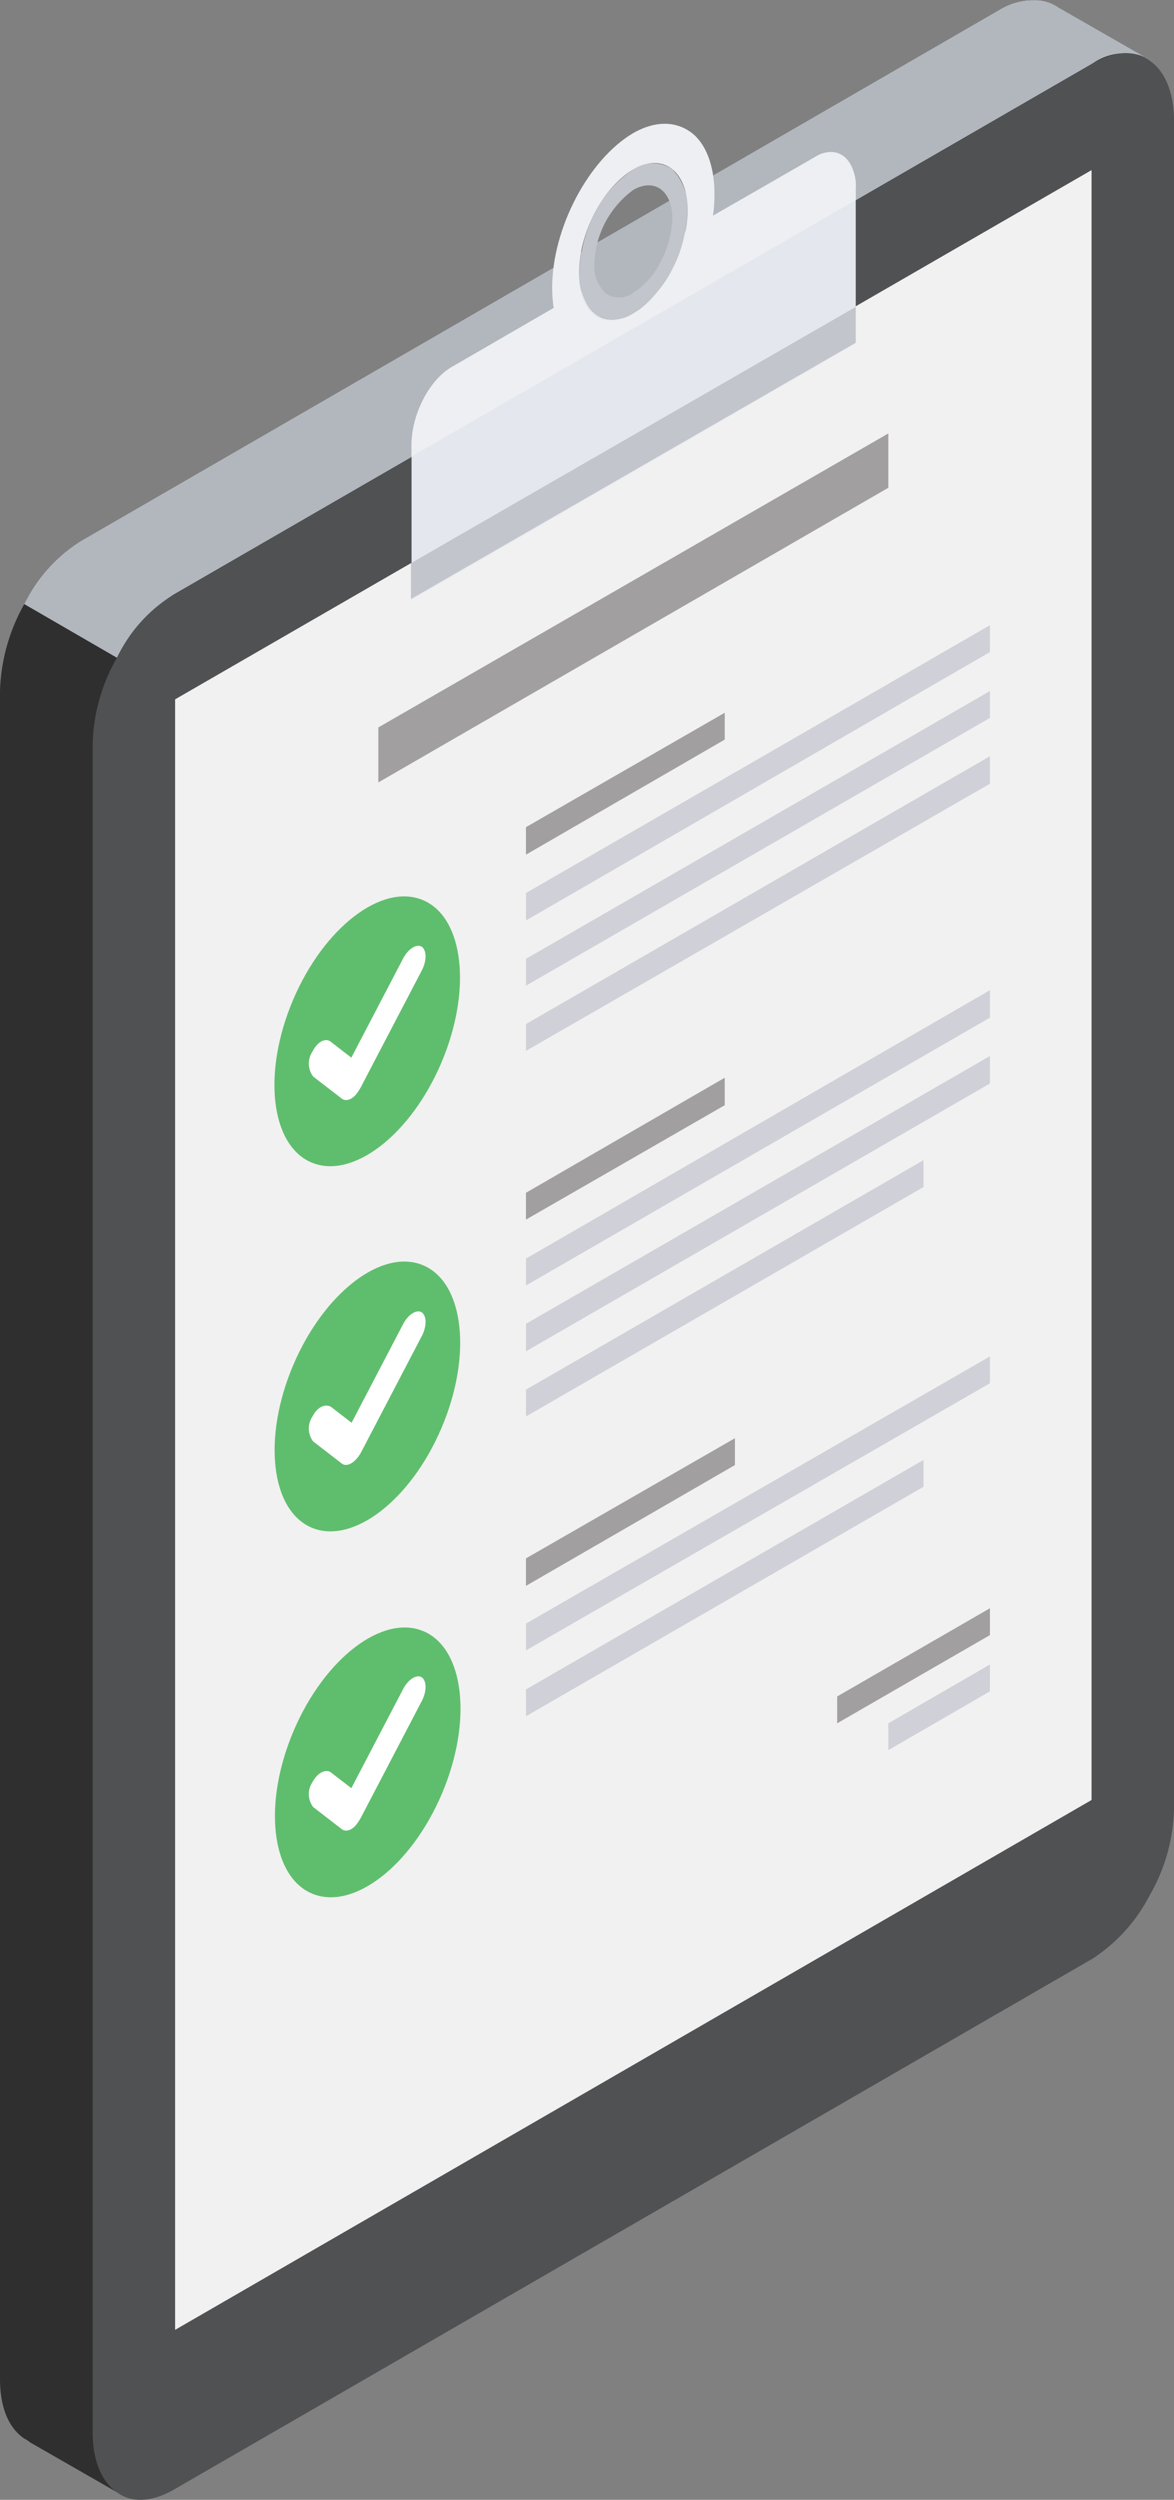 <svg xmlns="http://www.w3.org/2000/svg" width="117.423" height="250" viewBox="0 0 117.423 250">
  <rect x="0" y="0" width="117.423" height="250" fill="#808080" stroke="none"/>
  <g id="checklist" transform="translate(-109.9 -4.487)">
    <g id="Groupe_14810" data-name="Groupe 14810" transform="translate(109.9 4.488)">
      <path id="Tracé_21932" data-name="Tracé 21932" d="M213.388,4.5a6.509,6.509,0,0,0-3.516.959L118.018,58.573a15.345,15.345,0,0,0-5.689,6.328,18.775,18.775,0,0,0-2.429,8.693V242.41c0,2.876.895,4.922,2.429,5.945a3,3,0,0,1,.575.384l8.693,4.986,4.283-10.163,84.056-48.516a15.345,15.345,0,0,0,5.689-6.328,18.775,18.775,0,0,0,2.429-8.693V26.8l6.84-16.236L215.626,5.2A3.6,3.6,0,0,0,213.388,4.5Z" transform="translate(-109.9 -4.488)" fill="#2f2f2f" fill-rule="evenodd"/>
      <path id="Tracé_21933" data-name="Tracé 21933" d="M214.759,4.5a6.509,6.509,0,0,0-3.516.959L119.389,58.573A15.345,15.345,0,0,0,113.7,64.9h0l9.269,5.369a16.69,16.69,0,0,1,5.689-6.328l91.919-53.119a5.577,5.577,0,0,1,5.178-.639L217.061,5.2A3.929,3.929,0,0,0,214.759,4.5Z" transform="translate(-111.271 -4.488)" fill="#b2b7be" fill-rule="evenodd"/>
      <path id="Tracé_21934" data-name="Tracé 21934" d="M132.518,66.944l91.919-53.119c2.237-1.278,4.283-1.342,5.689-.256,1.47.959,2.429,3.132,2.429,5.945V188.33a18.041,18.041,0,0,1-2.429,8.693,16.69,16.69,0,0,1-5.689,6.328L132.518,256.47c-2.237,1.278-4.283,1.342-5.689.256-1.47-.959-2.429-3.132-2.429-5.945V81.965a18.041,18.041,0,0,1,2.429-8.693A14.925,14.925,0,0,1,132.518,66.944Z" transform="translate(-115.131 -7.489)" fill="#505153" fill-rule="evenodd"/>
    </g>
    <g id="Groupe_14821" data-name="Groupe 14821" transform="translate(127.414 21.499)">
      <path id="Tracé_21935" data-name="Tracé 21935" d="M137.3,84.027,228.963,31.1v163L137.3,247.09Z" transform="translate(-137.3 -31.1)" fill="#f1f1f1" fill-rule="evenodd"/>
      <path id="Tracé_21936" data-name="Tracé 21936" d="M169.1,101.7l51.009-29.4v5.433L169.1,107.2Z" transform="translate(-148.773 -45.964)" fill="#a19fa0" fill-rule="evenodd"/>
      <g id="Groupe_14811" data-name="Groupe 14811" transform="translate(35.093 45.512)">
        <path id="Tracé_21937" data-name="Tracé 21937" d="M192.2,129.083,238.607,102.3v2.685L192.2,131.832Z" transform="translate(-192.2 -102.3)" fill="#d0d0d8" fill-rule="evenodd"/>
        <path id="Tracé_21938" data-name="Tracé 21938" d="M192.2,127.442,212.079,116v2.685L192.2,130.191Z" transform="translate(-192.2 -107.243)" fill="#a19fa0" fill-rule="evenodd"/>
        <path id="Tracé_21939" data-name="Tracé 21939" d="M192.2,139.383,238.607,112.6v2.685L192.2,142.068Z" transform="translate(-192.2 -106.016)" fill="#d0d0d8" fill-rule="evenodd"/>
        <path id="Tracé_21940" data-name="Tracé 21940" d="M192.2,149.583,238.607,122.8v2.749L192.2,152.268Z" transform="translate(-192.2 -109.696)" fill="#d0d0d8" fill-rule="evenodd"/>
      </g>
      <g id="Groupe_14812" data-name="Groupe 14812" transform="translate(35.093 82.011)">
        <path id="Tracé_21941" data-name="Tracé 21941" d="M192.2,186.247,238.607,159.4v2.749L192.2,188.932Z" transform="translate(-192.2 -159.4)" fill="#d0d0d8" fill-rule="evenodd"/>
        <path id="Tracé_21942" data-name="Tracé 21942" d="M192.2,184.606l19.88-11.506v2.749L192.2,187.291Z" transform="translate(-192.2 -164.343)" fill="#a19fa0" fill-rule="evenodd"/>
        <path id="Tracé_21943" data-name="Tracé 21943" d="M192.2,196.483,238.607,169.7v2.749L192.2,199.232Z" transform="translate(-192.2 -163.116)" fill="#d0d0d8" fill-rule="evenodd"/>
        <path id="Tracé_21944" data-name="Tracé 21944" d="M192.2,208.948,231.959,186v2.685L192.2,211.632Z" transform="translate(-192.2 -168.997)" fill="#d0d0d8" fill-rule="evenodd"/>
      </g>
      <g id="Groupe_14813" data-name="Groupe 14813" transform="translate(35.093 118.638)">
        <path id="Tracé_21945" data-name="Tracé 21945" d="M192.2,241.517,213.1,229.5v2.685l-20.9,12.081Z" transform="translate(-192.2 -221.318)" fill="#a19fa0" fill-rule="evenodd"/>
        <path id="Tracé_21946" data-name="Tracé 21946" d="M192.2,243.419,238.607,216.7v2.685L192.2,246.1Z" transform="translate(-192.2 -216.7)" fill="#d0d0d8" fill-rule="evenodd"/>
        <path id="Tracé_21947" data-name="Tracé 21947" d="M192.2,255.848,231.959,232.9v2.685L192.2,258.532Z" transform="translate(-192.2 -222.545)" fill="#d0d0d8" fill-rule="evenodd"/>
      </g>
      <g id="Groupe_14814" data-name="Groupe 14814" transform="translate(66.222 143.823)">
        <path id="Tracé_21948" data-name="Tracé 21948" d="M248.9,270.781l10.163-5.881v2.685L248.9,273.465Z" transform="translate(-243.786 -259.275)" fill="#d0d0d8" fill-rule="evenodd"/>
        <path id="Tracé_21949" data-name="Tracé 21949" d="M240.9,264.921l15.277-8.821v2.685L240.9,267.606Z" transform="translate(-240.9 -256.1)" fill="#a19fa0" fill-rule="evenodd"/>
      </g>
      <g id="Groupe_14816" data-name="Groupe 14816" transform="translate(6.218 69.851)">
        <ellipse id="Ellipse_158" data-name="Ellipse 158" cx="14.254" cy="8.054" rx="14.254" ry="8.054" transform="matrix(0.392, -0.92, 0.92, 0.392, 0, 26.231)" fill="#5fbe6d"/>
        <g id="Groupe_14815" data-name="Groupe 14815" transform="translate(7.172 7.718)">
          <path id="Tracé_21950" data-name="Tracé 21950" d="M160.454,167.4l2.813,2.173a2.149,2.149,0,0,1,.064,2.493c-.511,1.023-1.342,1.406-1.854.959l-2.813-2.173a2.149,2.149,0,0,1-.064-2.493C159.112,167.332,159.943,166.948,160.454,167.4Z" transform="translate(-158.248 -157.776)" fill="#fff" fill-rule="evenodd"/>
          <path id="Tracé_21951" data-name="Tracé 21951" d="M163.352,165.2,169.36,153.7c.511-.959,1.342-1.47,1.854-1.151.511.384.511,1.47-.064,2.493l-6.009,11.506c-.511.959-1.342,1.47-1.854,1.151C162.776,167.312,162.776,166.225,163.352,165.2Z" transform="translate(-159.93 -152.451)" fill="#fff" fill-rule="evenodd"/>
        </g>
      </g>
      <g id="Groupe_14818" data-name="Groupe 14818" transform="translate(6.236 106.369)">
        <ellipse id="Ellipse_159" data-name="Ellipse 159" cx="14.254" cy="8.054" rx="14.254" ry="8.054" transform="matrix(0.392, -0.92, 0.92, 0.392, 0, 26.231)" fill="#5fbe6d"/>
        <g id="Groupe_14817" data-name="Groupe 14817" transform="translate(7.154 7.763)">
          <path id="Tracé_21952" data-name="Tracé 21952" d="M160.454,224.527l2.813,2.173a2.149,2.149,0,0,1,.064,2.493c-.511.959-1.342,1.406-1.854.959l-2.813-2.173a2.149,2.149,0,0,1-.064-2.493C159.112,224.463,159.943,224.207,160.454,224.527Z" transform="translate(-158.248 -214.972)" fill="#fff" fill-rule="evenodd"/>
          <path id="Tracé_21953" data-name="Tracé 21953" d="M163.352,222.4,169.36,210.9c.511-.959,1.342-1.47,1.854-1.151.511.384.511,1.47-.064,2.493l-6.009,11.506c-.511.959-1.342,1.47-1.854,1.151C162.776,224.512,162.776,223.362,163.352,222.4Z" transform="translate(-159.93 -209.651)" fill="#fff" fill-rule="evenodd"/>
        </g>
      </g>
      <g id="Groupe_14820" data-name="Groupe 14820" transform="translate(6.268 142.964)">
        <ellipse id="Ellipse_160" data-name="Ellipse 160" cx="14.254" cy="8.054" rx="14.254" ry="8.054" transform="matrix(0.392, -0.92, 0.92, 0.392, 0, 26.231)" fill="#5fbe6d"/>
        <g id="Groupe_14819" data-name="Groupe 14819" transform="translate(7.122 7.667)">
          <path id="Tracé_21954" data-name="Tracé 21954" d="M160.454,281.717l2.813,2.173a2.149,2.149,0,0,1,.064,2.493c-.511,1.023-1.342,1.406-1.854.959l-2.813-2.173a2.149,2.149,0,0,1-.064-2.493C159.112,281.717,159.943,281.334,160.454,281.717Z" transform="translate(-158.248 -272.098)" fill="#fff" fill-rule="evenodd"/>
          <path id="Tracé_21955" data-name="Tracé 21955" d="M163.352,279.5,169.36,268c.511-.959,1.342-1.47,1.854-1.151.511.384.511,1.47-.064,2.493l-6.009,11.506c-.511.959-1.342,1.47-1.854,1.151C162.776,281.612,162.776,280.462,163.352,279.5Z" transform="translate(-159.93 -266.751)" fill="#fff" fill-rule="evenodd"/>
        </g>
      </g>
    </g>
    <g id="Groupe_14822" data-name="Groupe 14822" transform="translate(151.001 16.864)">
      <path id="Tracé_21956" data-name="Tracé 21956" d="M204.418,24.777C199.944,27.4,196.3,34.3,196.3,40.246c0,6.009,3.58,8.693,8.118,6.136,4.474-2.621,8.118-9.524,8.118-15.469,0-2.94-.895-5.178-2.429-6.264C208.637,23.626,206.655,23.5,204.418,24.777Zm0,3.644c2.94-1.726,5.433.128,5.433,4.091s-2.429,8.629-5.433,10.291c-2.94,1.726-5.433-.128-5.433-4.091S201.414,30.146,204.418,28.42Z" transform="translate(-182.173 -23.85)" fill="#edeff3" fill-rule="evenodd"/>
      <path id="Tracé_21957" data-name="Tracé 21957" d="M178.327,49.763c-2.237,1.278-4.027,4.73-4.027,7.8V73.03L218.725,47.4V31.8c0-2.94-1.854-4.347-4.027-3.068l-12.976,7.479c-.7,3.452-2.749,6.776-5.178,8.182s-4.538.511-5.178-2.173Z" transform="translate(-174.236 -25.441)" fill="#e4e7ee" fill-rule="evenodd"/>
      <path id="Tracé_21958" data-name="Tracé 21958" d="M178.327,49.791c-2.237,1.278-4.027,4.73-4.027,7.8V58.74l44.425-25.632V31.957a3.907,3.907,0,0,0-1.215-3.2,2.493,2.493,0,0,0-2.876.064L201.594,36.3c-.7,3.452-2.749,6.776-5.178,8.182s-4.538.511-5.178-2.173Z" transform="translate(-174.236 -25.469)" fill="#edeff3" fill-rule="evenodd"/>
      <path id="Tracé_21959" data-name="Tracé 21959" d="M174.2,78.132v3.58L218.689,56.08V52.5Z" transform="translate(-174.2 -34.187)" fill="#c2c5cb" fill-rule="evenodd"/>
      <path id="Tracé_21960" data-name="Tracé 21960" d="M205.969,30.657a11.515,11.515,0,0,0-3.835,4.283,13.962,13.962,0,0,0-1.534,6.009,5.208,5.208,0,0,0,1.534,4.155,3.476,3.476,0,0,0,3.835-.064,11.515,11.515,0,0,0,3.835-4.283,12.915,12.915,0,0,0,1.534-6.009,5.208,5.208,0,0,0-1.534-4.155A3.476,3.476,0,0,0,205.969,30.657Zm0,2.045c2.109-1.215,3.9.064,3.9,2.876a10,10,0,0,1-1.151,4.283,7.865,7.865,0,0,1-2.749,3.132,2.4,2.4,0,0,1-2.749.064,3.694,3.694,0,0,1-1.151-2.94A9.539,9.539,0,0,1,205.969,32.7Z" transform="translate(-183.725 -26.086)" fill="#c2c5cb" fill-rule="evenodd"/>
    </g>
  </g>
</svg>
